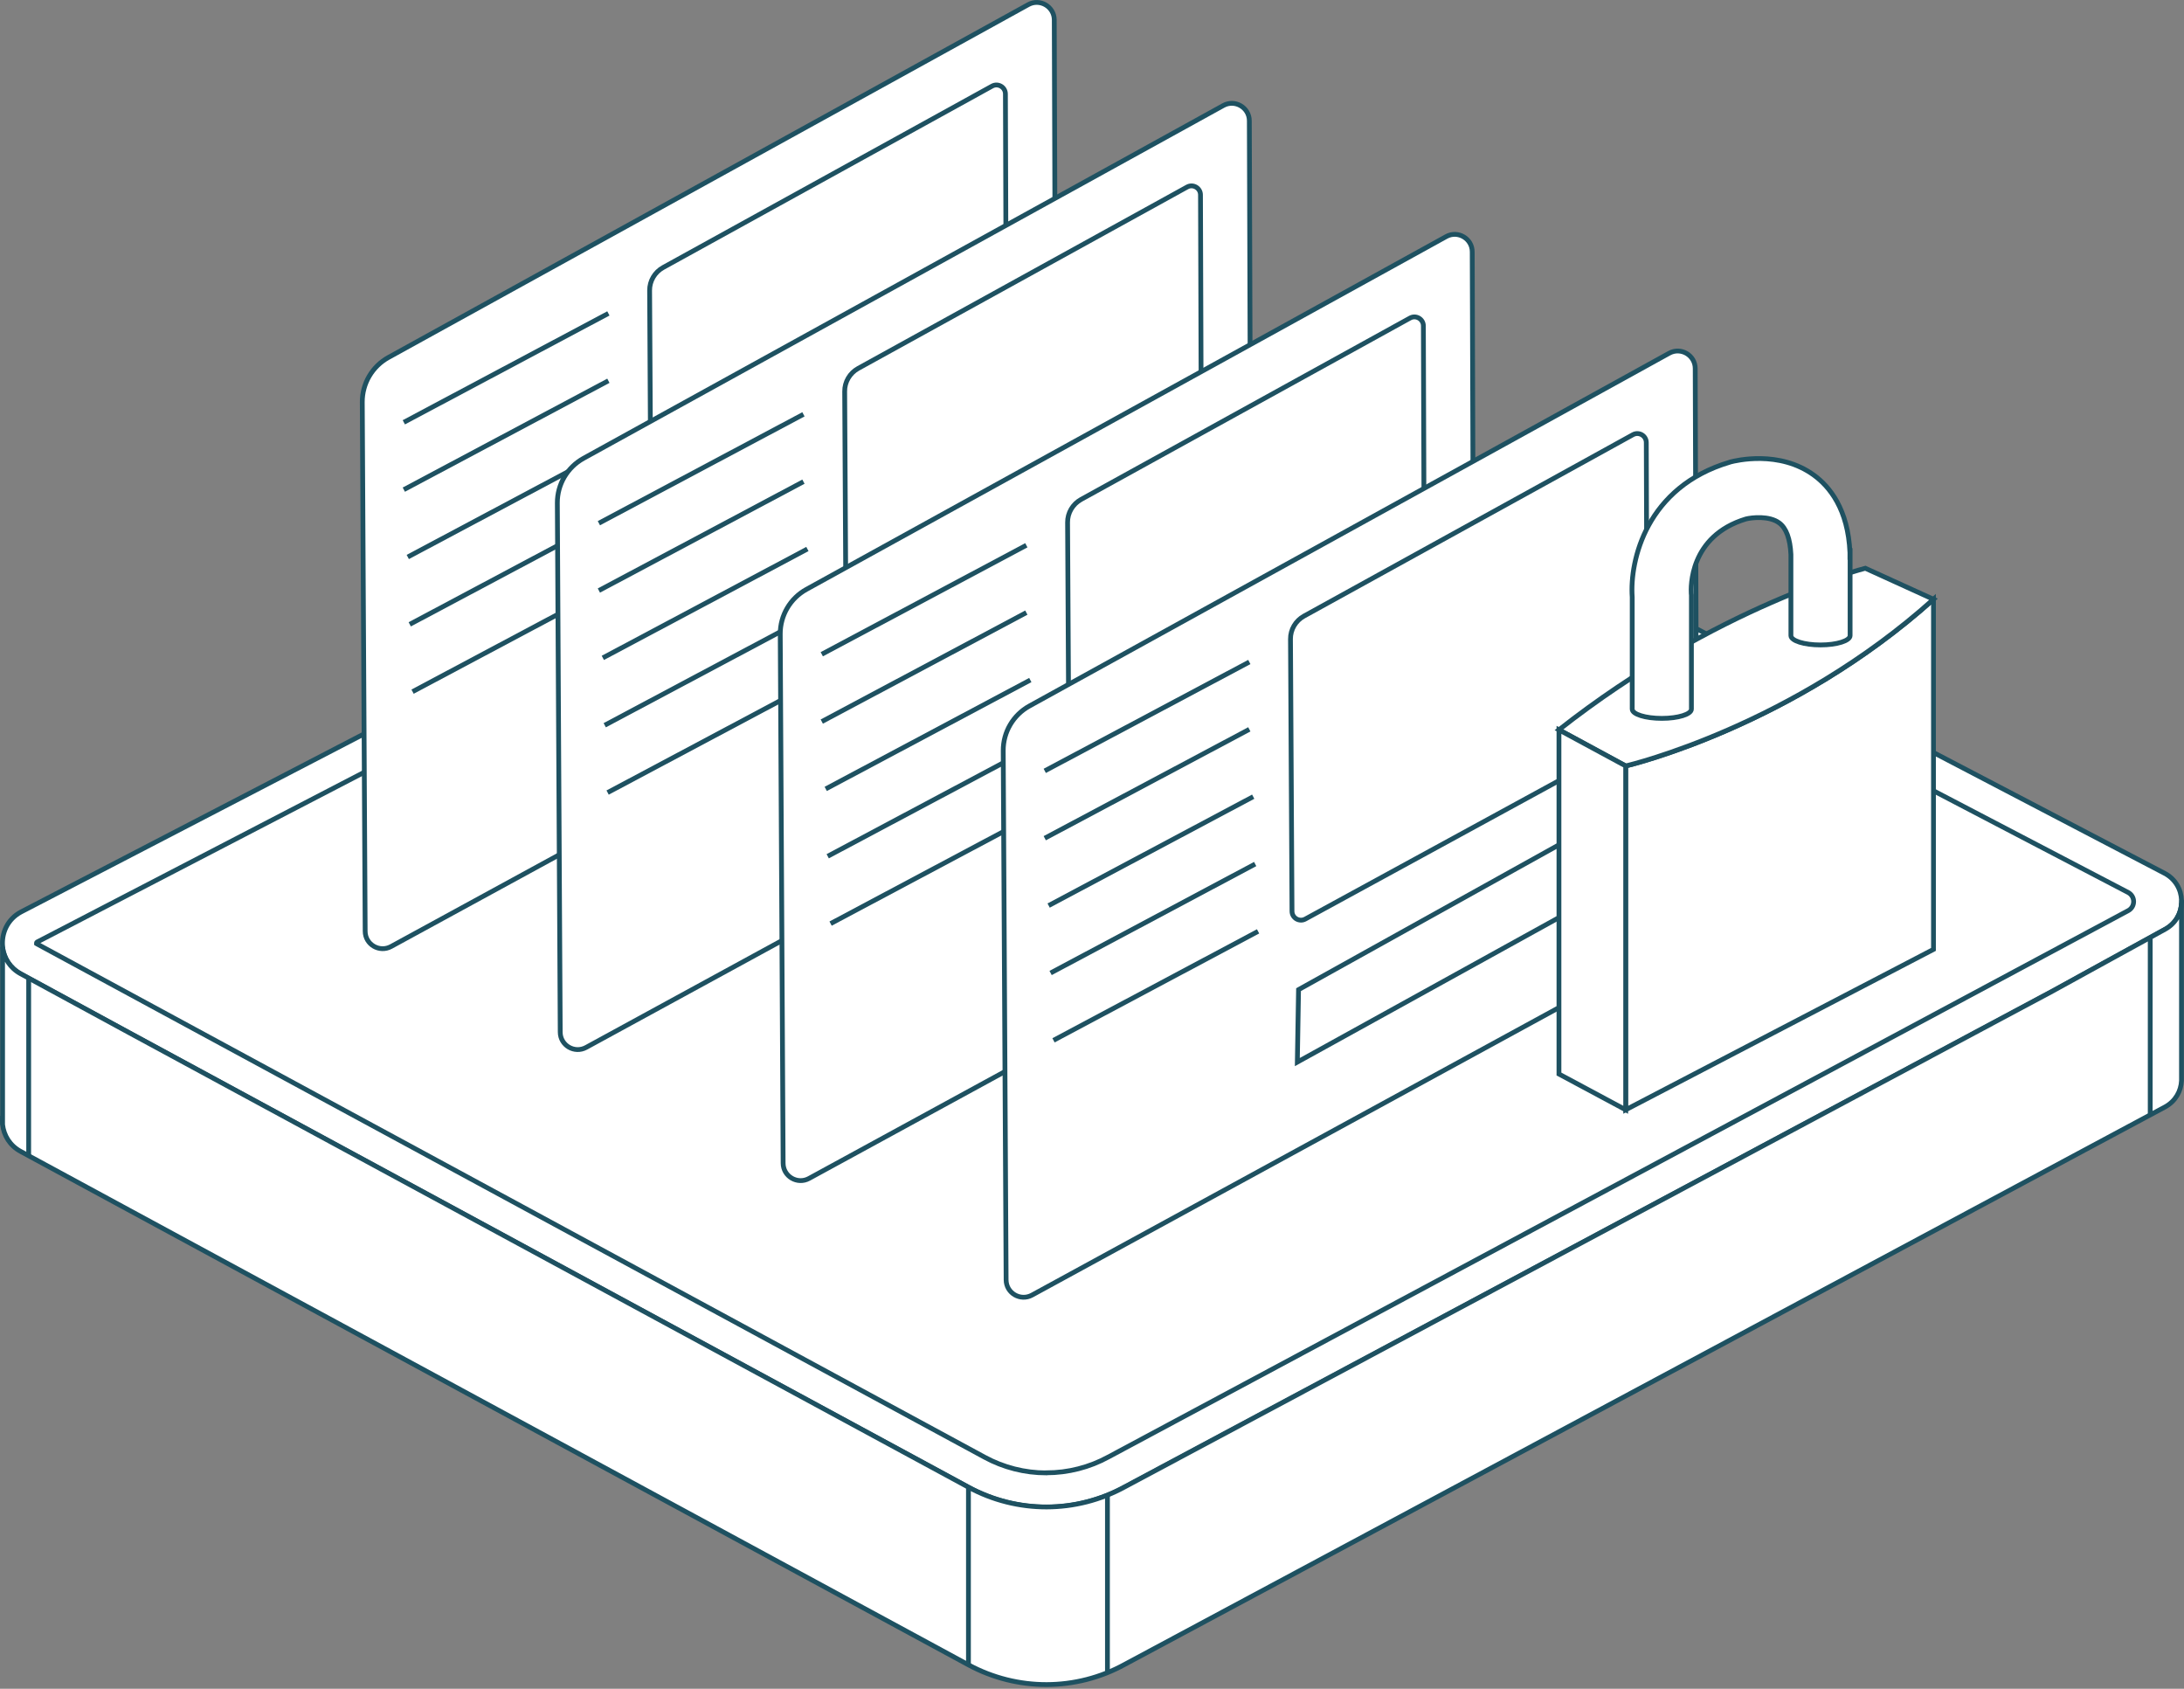 <svg width="379" height="293" viewBox="0 0 379 293" fill="none" xmlns="http://www.w3.org/2000/svg">
<rect x="0" y="0" width="379" height="293" fill="#808080" stroke="none"/>
<g clip-path="url(#clip0_1406_5323)">
<path d="M22.364 179.162L168.047 258.03C176.535 262.638 186.754 262.612 195.203 257.978L356.094 172.02L206.887 94.195C200.484 90.815 192.84 90.815 186.437 94.195L22.364 179.162Z" fill="white" stroke="#1E5161" stroke-width="0.832" stroke-miterlimit="10"/>
<path d="M0.448 195.124V193.632C0.409 194.134 0.396 194.635 0.448 195.124Z" fill="white" stroke="#1E5161" stroke-width="0.832" stroke-miterlimit="10"/>
<path d="M0.449 164.297V164.403C0.686 166.238 1.742 167.967 3.604 168.984L22.364 179.176L168.047 258.044C176.536 262.651 186.754 262.625 195.203 257.991L356.095 172.033L375.726 161.248C377.561 160.244 378.511 158.462 378.564 156.64V156.191C378.511 154.343 377.521 152.508 375.633 151.518L206.874 63.369C200.471 59.989 192.827 59.989 186.424 63.382L3.67 158.211C1.267 159.478 0.211 161.96 0.462 164.297H0.449Z" fill="white" stroke="#1E5161" stroke-width="0.832" stroke-miterlimit="10"/>
<path d="M181.578 255.535C185.341 255.535 189.064 254.585 192.364 252.776L369.336 157.987C370.577 157.3 370.563 155.518 369.309 154.845L204.127 68.583C201.843 67.382 199.269 66.735 196.681 66.735C194.094 66.735 191.506 67.382 189.222 68.597L6.429 163.452C6.429 163.452 6.323 163.505 6.336 163.663V163.716C6.336 163.716 6.376 163.743 6.415 163.769L170.871 252.829C174.146 254.611 177.842 255.549 181.565 255.549L181.578 255.535Z" fill="white" stroke="#1E5161" stroke-width="0.832" stroke-miterlimit="10"/>
<path d="M378.591 156.178V156.627" stroke="#1E5161" stroke-width="0.832" stroke-miterlimit="10"/>
<path d="M0.448 164.403V195.124C0.66 196.985 1.703 198.767 3.604 199.784L168.046 288.844C176.535 293.438 186.754 293.425 195.203 288.765L375.726 192.048C377.534 191.058 378.485 189.288 378.564 187.506V156.614C378.511 158.436 377.561 160.218 375.726 161.221L356.094 172.007L195.203 257.965C186.754 262.599 176.535 262.625 168.046 258.018L22.364 179.149L3.604 168.958C1.742 167.954 0.686 166.225 0.448 164.376V164.403Z" fill="white" stroke="#1E5161" stroke-width="0.832" stroke-miterlimit="10"/>
<path d="M0.448 164.298V164.403" stroke="#1E5161" stroke-width="0.832" stroke-miterlimit="10"/>
<path d="M373.138 162.66V193.487" stroke="#1E5161" stroke-width="0.832" stroke-miterlimit="10"/>
<path d="M192.18 259.39V290.216" stroke="#1E5161" stroke-width="0.832" stroke-miterlimit="10"/>
<path d="M168.06 258.031V288.858" stroke="#1E5161" stroke-width="0.832" stroke-miterlimit="10"/>
<path d="M4.977 169.894V200.721" stroke="#1E5161" stroke-width="0.832" stroke-miterlimit="10"/>
<path d="M183.269 99.463L182.952 3.459C182.952 1.149 180.457 -0.317 178.437 0.805L67.422 62.009C64.597 63.567 62.854 66.538 62.868 69.759L63.369 161.565C63.369 163.875 65.851 165.327 67.871 164.218L181.671 102.143C182.648 101.602 183.256 100.572 183.256 99.463H183.269Z" fill="white" stroke="#1E5161" stroke-width="0.832" stroke-miterlimit="10"/>
<path d="M174.635 65.68L174.476 16.305C174.476 15.116 173.196 14.364 172.153 14.945L115.068 46.418C113.616 47.223 112.718 48.755 112.731 50.405L112.995 97.615C112.995 98.803 114.276 99.542 115.306 98.975L173.83 67.052C174.331 66.775 174.648 66.247 174.648 65.666L174.635 65.68Z" fill="white" stroke="#1E5161" stroke-width="0.832" stroke-miterlimit="10"/>
<path d="M105.576 54.378L70.076 73.27" stroke="#1E5161" stroke-width="0.832" stroke-miterlimit="10"/>
<path d="M105.576 66.062L70.076 84.954" stroke="#1E5161" stroke-width="0.832" stroke-miterlimit="10"/>
<path d="M106.262 77.746L70.762 96.638" stroke="#1E5161" stroke-width="0.832" stroke-miterlimit="10"/>
<path d="M106.606 89.43L71.106 108.322" stroke="#1E5161" stroke-width="0.832" stroke-miterlimit="10"/>
<path d="M107.094 101.113L71.594 120.005" stroke="#1E5161" stroke-width="0.832" stroke-miterlimit="10"/>
<path d="M174.16 72.571L173.935 85.364L113.906 118.514L114.131 105.945L174.16 72.571Z" fill="white" stroke="#1E5161" stroke-width="0.832" stroke-miterlimit="10"/>
<path d="M217.119 116.968L216.802 20.964C216.802 18.654 214.307 17.189 212.287 18.311L101.272 79.515C98.447 81.073 96.704 84.043 96.717 87.264L97.219 179.07C97.219 181.38 99.701 182.833 101.721 181.724L215.521 119.648C216.498 119.107 217.105 118.077 217.105 116.968H217.119Z" fill="white" stroke="#1E5161" stroke-width="0.832" stroke-miterlimit="10"/>
<path d="M208.485 83.185L208.326 33.81C208.326 32.622 207.046 31.869 206.003 32.45L148.918 63.923C147.466 64.729 146.568 66.26 146.581 67.91L146.845 115.12C146.845 116.308 148.126 117.048 149.156 116.48L207.68 84.558C208.181 84.281 208.498 83.752 208.498 83.172L208.485 83.185Z" fill="white" stroke="#1E5161" stroke-width="0.832" stroke-miterlimit="10"/>
<path d="M139.425 71.884L103.926 90.776" stroke="#1E5161" stroke-width="0.832" stroke-miterlimit="10"/>
<path d="M139.425 83.568L103.926 102.459" stroke="#1E5161" stroke-width="0.832" stroke-miterlimit="10"/>
<path d="M140.112 95.251L104.612 114.143" stroke="#1E5161" stroke-width="0.832" stroke-miterlimit="10"/>
<path d="M140.442 106.935L104.942 125.827" stroke="#1E5161" stroke-width="0.832" stroke-miterlimit="10"/>
<path d="M140.944 118.618L105.444 137.51" stroke="#1E5161" stroke-width="0.832" stroke-miterlimit="10"/>
<path d="M207.996 90.089L207.785 102.869L147.756 136.032L147.967 123.464L207.996 90.089Z" fill="white" stroke="#1E5161" stroke-width="0.832" stroke-miterlimit="10"/>
<path d="M255.8 139.702L255.483 43.698C255.483 41.388 252.988 39.922 250.968 41.045L139.953 102.249C137.128 103.806 135.385 106.777 135.399 109.998L135.9 201.804C135.9 204.114 138.382 205.567 140.402 204.458L254.203 142.382C255.179 141.841 255.787 140.811 255.787 139.702H255.8Z" fill="white" stroke="#1E5161" stroke-width="0.832" stroke-miterlimit="10"/>
<path d="M247.166 105.919L247.007 56.544C247.007 55.356 245.727 54.603 244.684 55.184L187.599 86.657C186.147 87.463 185.249 88.994 185.262 90.644L185.526 137.854C185.526 139.042 186.807 139.782 187.837 139.214L246.361 107.292C246.862 107.015 247.179 106.487 247.179 105.906L247.166 105.919Z" fill="white" stroke="#1E5161" stroke-width="0.832" stroke-miterlimit="10"/>
<path d="M178.106 94.605L142.607 113.51" stroke="#1E5161" stroke-width="0.832" stroke-miterlimit="10"/>
<path d="M178.106 106.288L142.607 125.193" stroke="#1E5161" stroke-width="0.832" stroke-miterlimit="10"/>
<path d="M178.793 117.985L143.293 136.877" stroke="#1E5161" stroke-width="0.832" stroke-miterlimit="10"/>
<path d="M179.137 129.669L143.637 148.561" stroke="#1E5161" stroke-width="0.832" stroke-miterlimit="10"/>
<path d="M179.638 141.352L144.138 160.244" stroke="#1E5161" stroke-width="0.832" stroke-miterlimit="10"/>
<path d="M246.691 112.81L246.466 125.603L186.437 158.753L186.662 146.185L246.691 112.81Z" fill="white" stroke="#1E5161" stroke-width="0.832" stroke-miterlimit="10"/>
<path d="M294.495 159.941L294.178 63.937C294.178 61.626 291.683 60.161 289.663 61.283L178.648 122.487C175.823 124.045 174.08 127.015 174.094 130.237L174.595 222.043C174.595 224.353 177.077 225.805 179.097 224.696L292.897 162.621C293.874 162.08 294.482 161.05 294.482 159.941H294.495Z" fill="white" stroke="#1E5161" stroke-width="0.832" stroke-miterlimit="10"/>
<path d="M285.847 126.157L285.689 76.782C285.689 75.594 284.408 74.842 283.365 75.422L226.28 106.896C224.828 107.701 223.93 109.232 223.943 110.883L224.207 158.093C224.207 159.281 225.488 160.02 226.518 159.452L285.042 127.53C285.543 127.253 285.86 126.725 285.86 126.144L285.847 126.157Z" fill="white" stroke="#1E5161" stroke-width="0.832" stroke-miterlimit="10"/>
<path d="M216.801 114.856L181.301 133.748" stroke="#1E5161" stroke-width="0.832" stroke-miterlimit="10"/>
<path d="M216.801 126.54L181.301 145.432" stroke="#1E5161" stroke-width="0.832" stroke-miterlimit="10"/>
<path d="M217.475 138.224L181.975 157.116" stroke="#1E5161" stroke-width="0.832" stroke-miterlimit="10"/>
<path d="M217.818 149.908L182.318 168.813" stroke="#1E5161" stroke-width="0.832" stroke-miterlimit="10"/>
<path d="M218.319 161.591L182.82 180.497" stroke="#1E5161" stroke-width="0.832" stroke-miterlimit="10"/>
<path d="M285.372 138.33L285.161 151.122L225.132 184.272L225.343 171.704L285.372 138.33Z" fill="white" stroke="#1E5161" stroke-width="0.832" stroke-miterlimit="10"/>
<path d="M335.526 103.978V164.72L282.111 192.55V132.891C282.111 132.891 282.111 132.891 282.138 132.891C283.009 132.679 311.116 125.907 335.526 103.978Z" fill="white" stroke="#1E5161" stroke-width="0.832" stroke-miterlimit="10"/>
<path d="M335.526 103.978C311.116 125.907 283.009 132.679 282.138 132.89C282.124 132.89 282.111 132.89 282.111 132.89L270.533 126.62C297.848 105.153 323.697 98.592 323.697 98.592L335.526 103.978Z" fill="white" stroke="#1E5161" stroke-width="0.832" stroke-miterlimit="10"/>
<path d="M282.111 132.89V192.55L270.533 186.345V126.632L282.111 132.89Z" fill="white" stroke="#1E5161" stroke-width="0.832" stroke-miterlimit="10"/>
<path d="M321.057 96.083V110.275C321.057 111.173 318.76 111.899 315.921 111.899C313.083 111.899 310.786 111.173 310.786 110.275V96.202C310.654 93.483 309.98 91.634 308.766 90.737C307.05 89.443 304.013 89.786 302.997 90.037C293.108 93.02 293.425 101.985 293.491 103.001L293.518 103.226V123.028C293.518 123.926 291.221 124.639 288.382 124.639C285.544 124.639 283.247 123.926 283.247 123.028V103.608C282.785 97.232 285.729 84.453 300.185 80.188L300.29 80.149C301.148 79.924 308.766 78.036 314.799 82.459C317.479 84.413 320.714 88.334 321.03 95.885V96.11L321.057 96.083Z" fill="white" stroke="#1E5161" stroke-width="0.832" stroke-miterlimit="10"/>
</g>
<defs>
<clipPath id="clip0_1406_5323">
<rect width="379" height="292.699" fill="white"/>
</clipPath>
</defs>
</svg>
